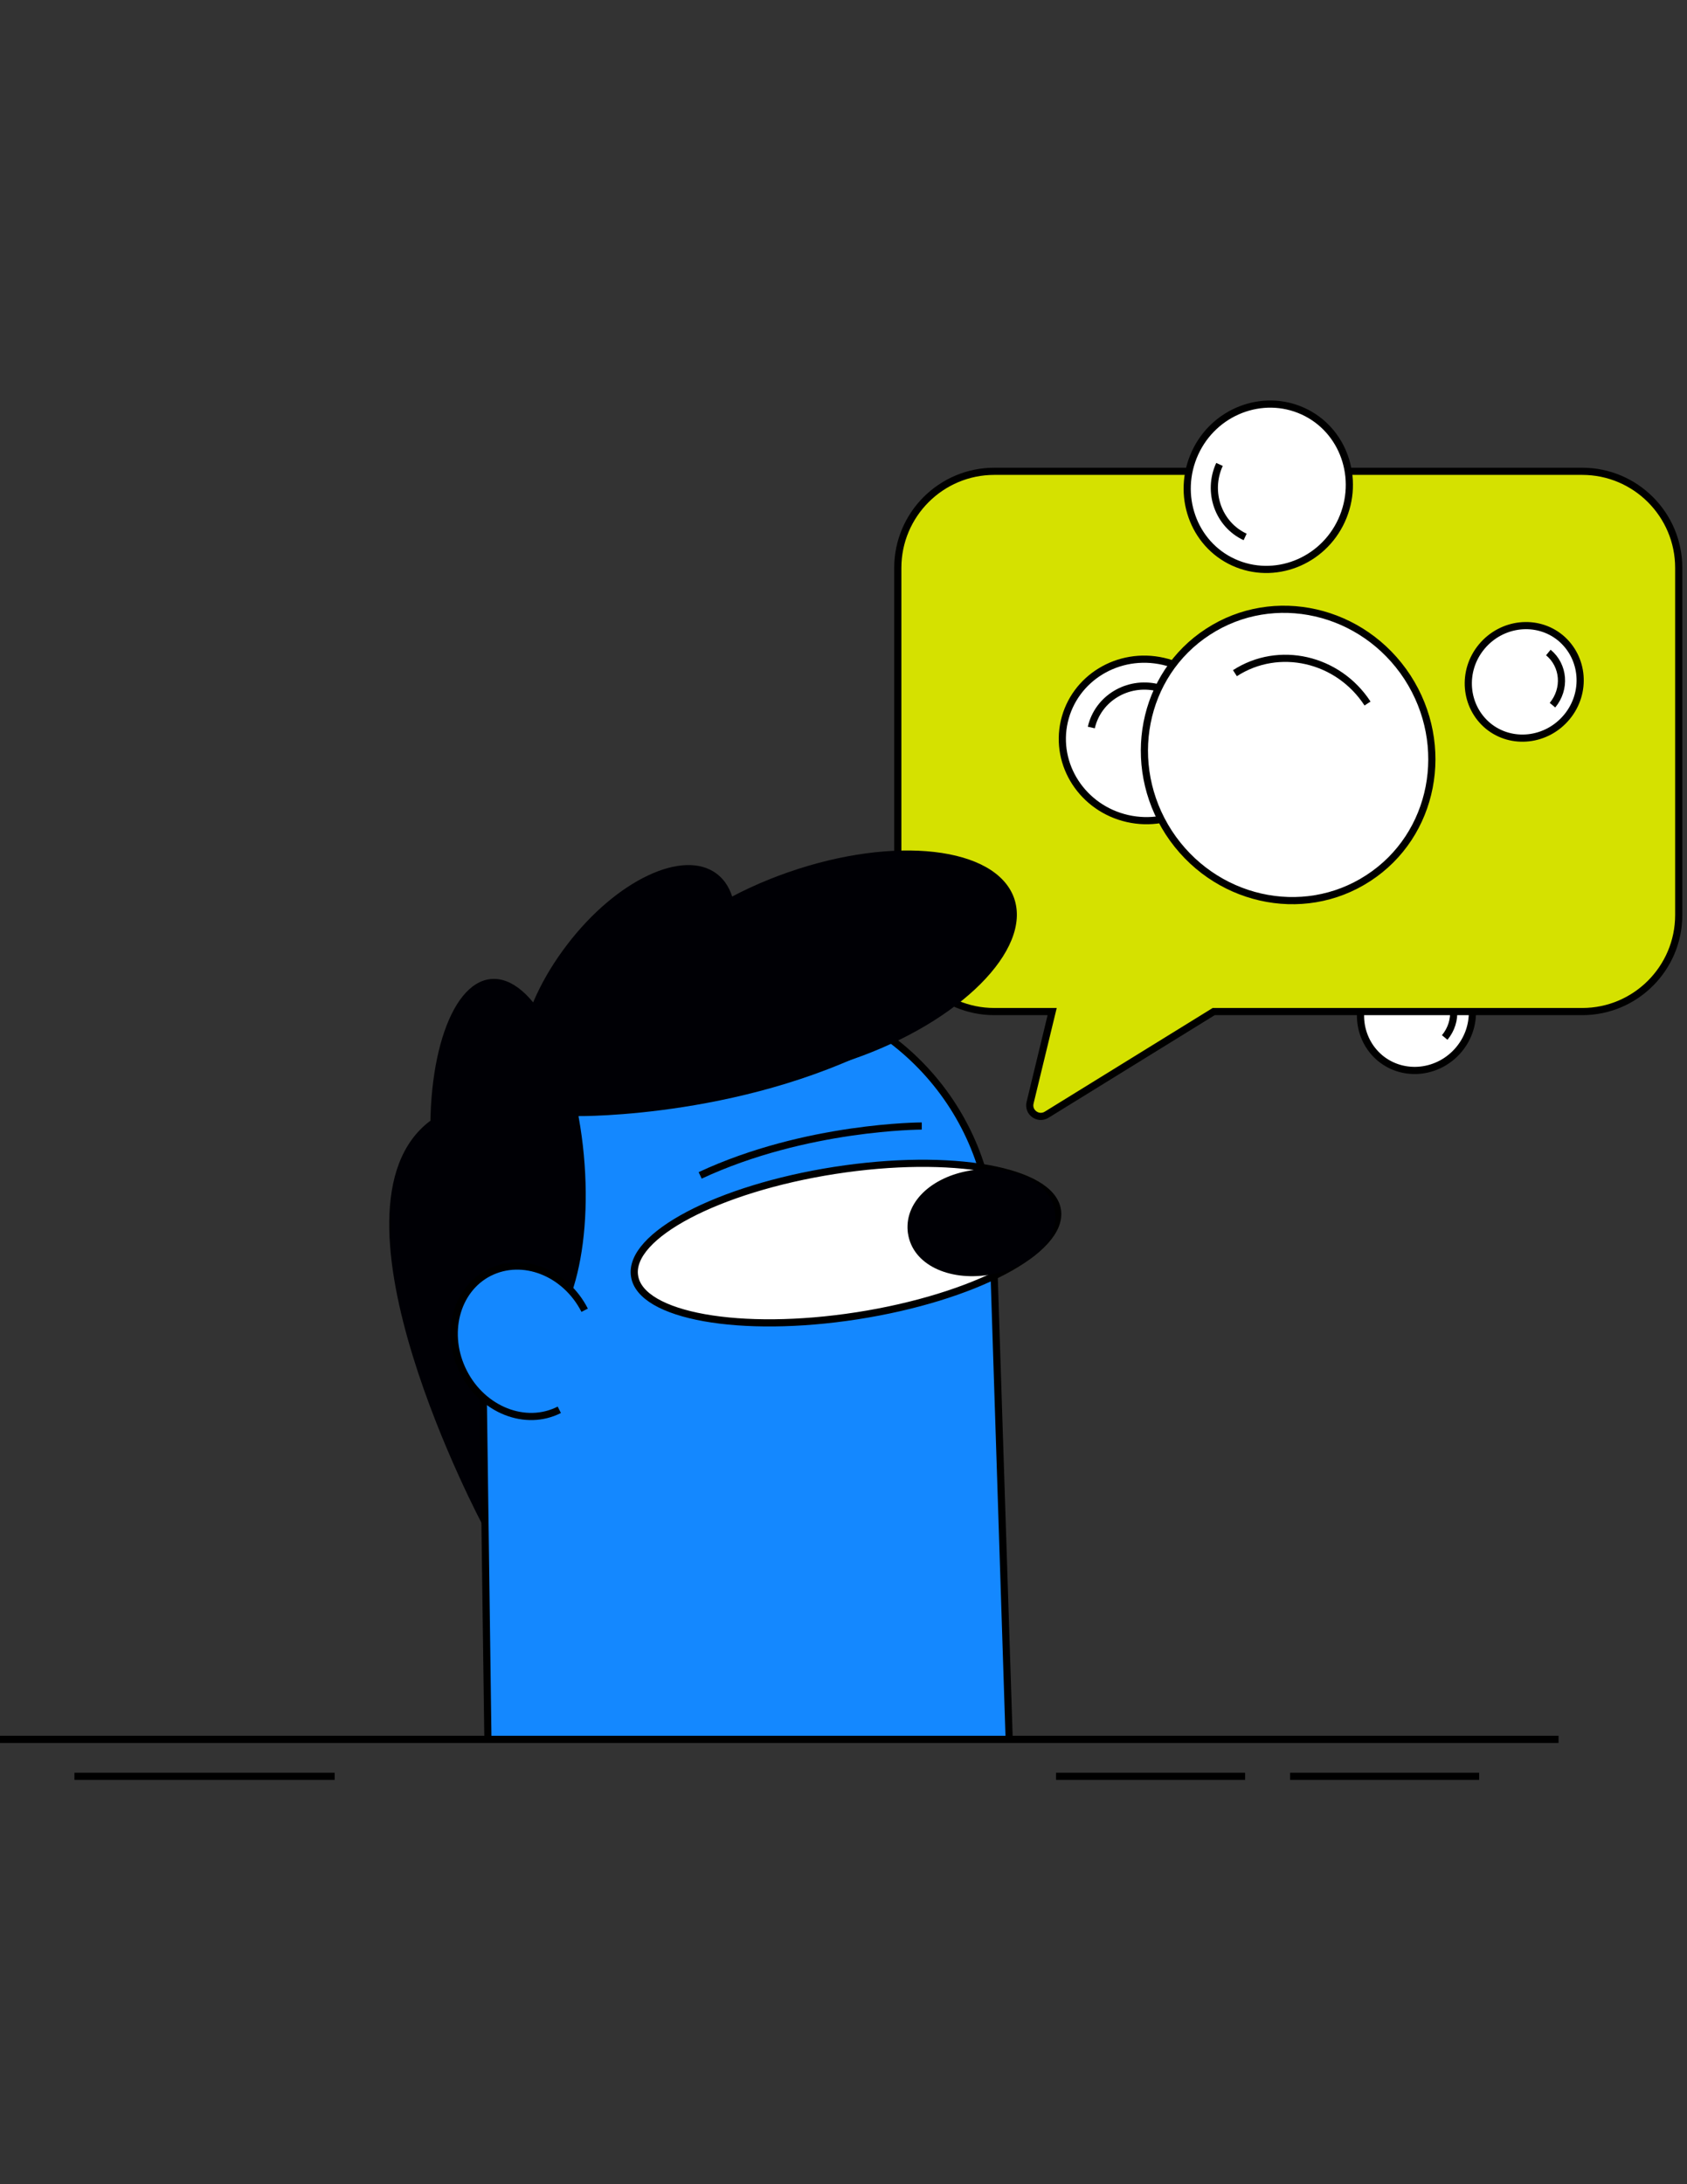 <svg xmlns="http://www.w3.org/2000/svg" xmlns:xlink="http://www.w3.org/1999/xlink" id="Layer_1" viewBox="0 0 612 792"><rect x="0" y="0" width="612" height="792" fill="#333333" stroke="none"/><defs><style>      .st0, .st1 {        fill: none;      }      .st2 {        fill: #d5e100;      }      .st3 {        fill: #000005;      }      .st4, .st5, .st1 {        stroke: #000;        stroke-miterlimit: 20.1;        stroke-width: 2.6px;      }      .st4, .st6 {        fill: #fff;      }      .st5, .st7 {        fill: #1488ff;      }      .st8 {        clip-path: url(#clippath-1);      }      .st9 {        clip-path: url(#clippath-3);      }      .st10 {        clip-path: url(#clippath-2);      }      .st11 {        clip-path: url(#clippath-7);      }      .st12 {        clip-path: url(#clippath-6);      }      .st13 {        clip-path: url(#clippath-8);      }      .st14 {        clip-path: url(#clippath-5);      }      .st15 {        clip-path: url(#clippath);      }    </style><clipPath id="clippath"><rect class="st0" x="288" y="145.2" width="324" height="296.8"></rect></clipPath><clipPath id="clippath-1"><rect class="st0" x="137" y="321" width="266" height="325.8"></rect></clipPath><clipPath id="clippath-2"><rect class="st0" x="393" y="145.2" width="134" height="98.8"></rect></clipPath><clipPath id="clippath-3"><rect class="st0" x="403" y="145.2" width="86" height="86.8"></rect></clipPath><clipPath id="clippath-5"><rect class="st0" x="346" y="607" width="143" height="39.8"></rect></clipPath><clipPath id="clippath-6"><rect class="st0" x="431" y="607" width="143" height="39.8"></rect></clipPath><clipPath id="clippath-7"><rect class="st0" y="607" width="159" height="39.8"></rect></clipPath><clipPath id="clippath-8"><rect class="st0" y="593" width="603" height="53.8"></rect></clipPath></defs><path class="st4" d="M498.4,355c7.3-8.8,20.1-10.2,28.6-3.2,8.5,7.1,9.6,19.9,2.3,28.7-7.3,8.8-20.1,10.2-28.6,3.2-8.5-7.1-9.6-19.9-2.3-28.7Z"></path><path class="st4" d="M522.6,357.1c5.7,4.7,6.4,13.2,1.5,19.1"></path><path class="st2" d="M360.6,170.9h213.4c19.3,0,35,15.7,35,35v125.9c0,19.3-15.7,35-35,35h-133.7l-60.6,37.4c-3.1,1.9-6.9-.9-6-4.4l8-33h-21c-19.3,0-35-15.7-35-35v-125.9c0-19.3,15.7-35,35-35h0Z"></path><g class="st15"><path class="st1" d="M360.6,170.9h213.4c19.3,0,35,15.7,35,35v125.9c0,19.3-15.7,35-35,35h-133.7l-60.6,37.4c-3.1,1.9-6.9-.9-6-4.4l8-33h-21c-19.3,0-35-15.7-35-35v-125.9c0-19.3,15.7-35,35-35h0Z"></path></g><path class="st3" d="M175.3,553.4s-61.6-115.1-19.2-147l9.9,22.5,13,65.6-3.7,58.9Z"></path><path class="st7" d="M366.1,630.7l-5.8-179c.3-47.4-35.1-87.3-82.1-92.8-56.3-6.6-105.3,38.4-103.6,95.1l2.4,176.7"></path><g class="st8"><path class="st1" d="M366.1,630.7l-5.8-179c.3-47.4-35.1-87.3-82.1-92.8-56.3-6.6-105.3,38.4-103.6,95.1l2.4,176.7"></path></g><path class="st4" d="M302.8,424.4c42.4-6.6,78.6-.1,80.8,14.4,2.3,14.6-30.3,31.7-72.6,38.3-42.4,6.6-78.6.1-80.8-14.4-2.3-14.6,30.3-31.7,72.6-38.3Z"></path><path class="st3" d="M329.4,447.3c1.7,11.3,14.8,17.2,29.1,15s25.9-11.8,24.2-23-16.2-17.2-30.5-14.9-24.5,11.7-22.8,23h0Z"></path><path class="st1" d="M334.4,408.3s-42,0-80.4,17.9"></path><path class="st3" d="M285.9,316.3c38.7-13.5,75.4-9.3,82,9.4,6.5,18.7-19.6,44.8-58.3,58.3-38.7,13.5-75.4,9.3-82-9.4-6.5-18.7,19.6-44.8,58.3-58.3Z"></path><path class="st3" d="M205.7,342.6c17.9-23.5,42.3-35,54.4-25.7,12.1,9.3,7.4,35.8-10.6,59.3s-42.3,35-54.4,25.7c-12.1-9.3-7.4-35.8,10.6-59.3Z"></path><path class="st3" d="M178.1,355c15.2-1.4,30.3,27.2,33.7,63.8,3.4,36.7-6.1,67.6-21.3,69-15.2,1.4-30.3-27.2-33.7-63.8s6.1-67.6,21.3-69Z"></path><path class="st3" d="M209.8,404.7s63.1.8,115.8-28.8l-63.9-12.1-59.9,21.5,8,19.4Z"></path><path class="st5" d="M212.1,475.1c-7-13.7-22.5-19.8-34.7-13.6-12.1,6.2-16.2,22.4-9.2,36.1,7,13.7,22.5,19.8,34.7,13.6"></path><path class="st4" d="M386.1,261.6c3.6-15.7,19.6-25.5,35.9-21.8,16.2,3.7,26.5,19.4,22.9,35.2-3.6,15.7-19.6,25.5-35.9,21.8-16.2-3.7-26.5-19.4-22.9-35.2Z"></path><path class="st4" d="M395.9,263.8c2.4-10.5,13.1-17,23.9-14.5"></path><path class="st6" d="M433.5,164.3c6.9-15.1,24.5-21.9,39.2-15.2,14.7,6.7,20.9,24.5,14,39.6-6.9,15.1-24.5,21.9-39.2,15.2-14.7-6.7-20.9-24.5-14-39.6Z"></path><g class="st10"><path class="st1" d="M433.5,164.3c6.9-15.1,24.5-21.9,39.2-15.2,14.7,6.7,20.9,24.5,14,39.6-6.9,15.1-24.5,21.9-39.2,15.2-14.7-6.7-20.9-24.5-14-39.6Z"></path></g><path class="st6" d="M451.7,194.7c-9.8-4.5-13.9-16.3-9.3-26.3"></path><g class="st9"><path class="st1" d="M451.7,194.7c-9.7-4.5-13.9-16.3-9.3-26.3"></path></g><path class="st4" d="M537.5,234.5c7.3-8.8,20.1-10.2,28.6-3.2,8.5,7.1,9.6,19.9,2.3,28.7-7.3,8.8-20.1,10.2-28.6,3.2-8.5-7.1-9.6-19.9-2.3-28.7Z"></path><path class="st4" d="M561.7,236.6c5.7,4.7,6.4,13.2,1.5,19.1"></path><path class="st4" d="M438.2,229.1c23.9-15.6,56.3-8.2,72.4,16.5,16,24.7,9.7,57.3-14.2,72.8-23.9,15.6-56.3,8.2-72.4-16.5-16-24.7-9.7-57.3,14.2-72.8Z"></path><path class="st4" d="M448,244.1c15.9-10.3,37.4-5.4,48.1,11"></path><g class="st14"><path class="st1" d="M383.1,644.1h68.6"></path></g><g class="st12"><path class="st1" d="M468,644.1h68.6"></path></g><g class="st11"><path class="st1" d="M27,644.1h94.4"></path></g><g class="st13"><path class="st1" d="M0,630.7h565.4"></path></g></svg>